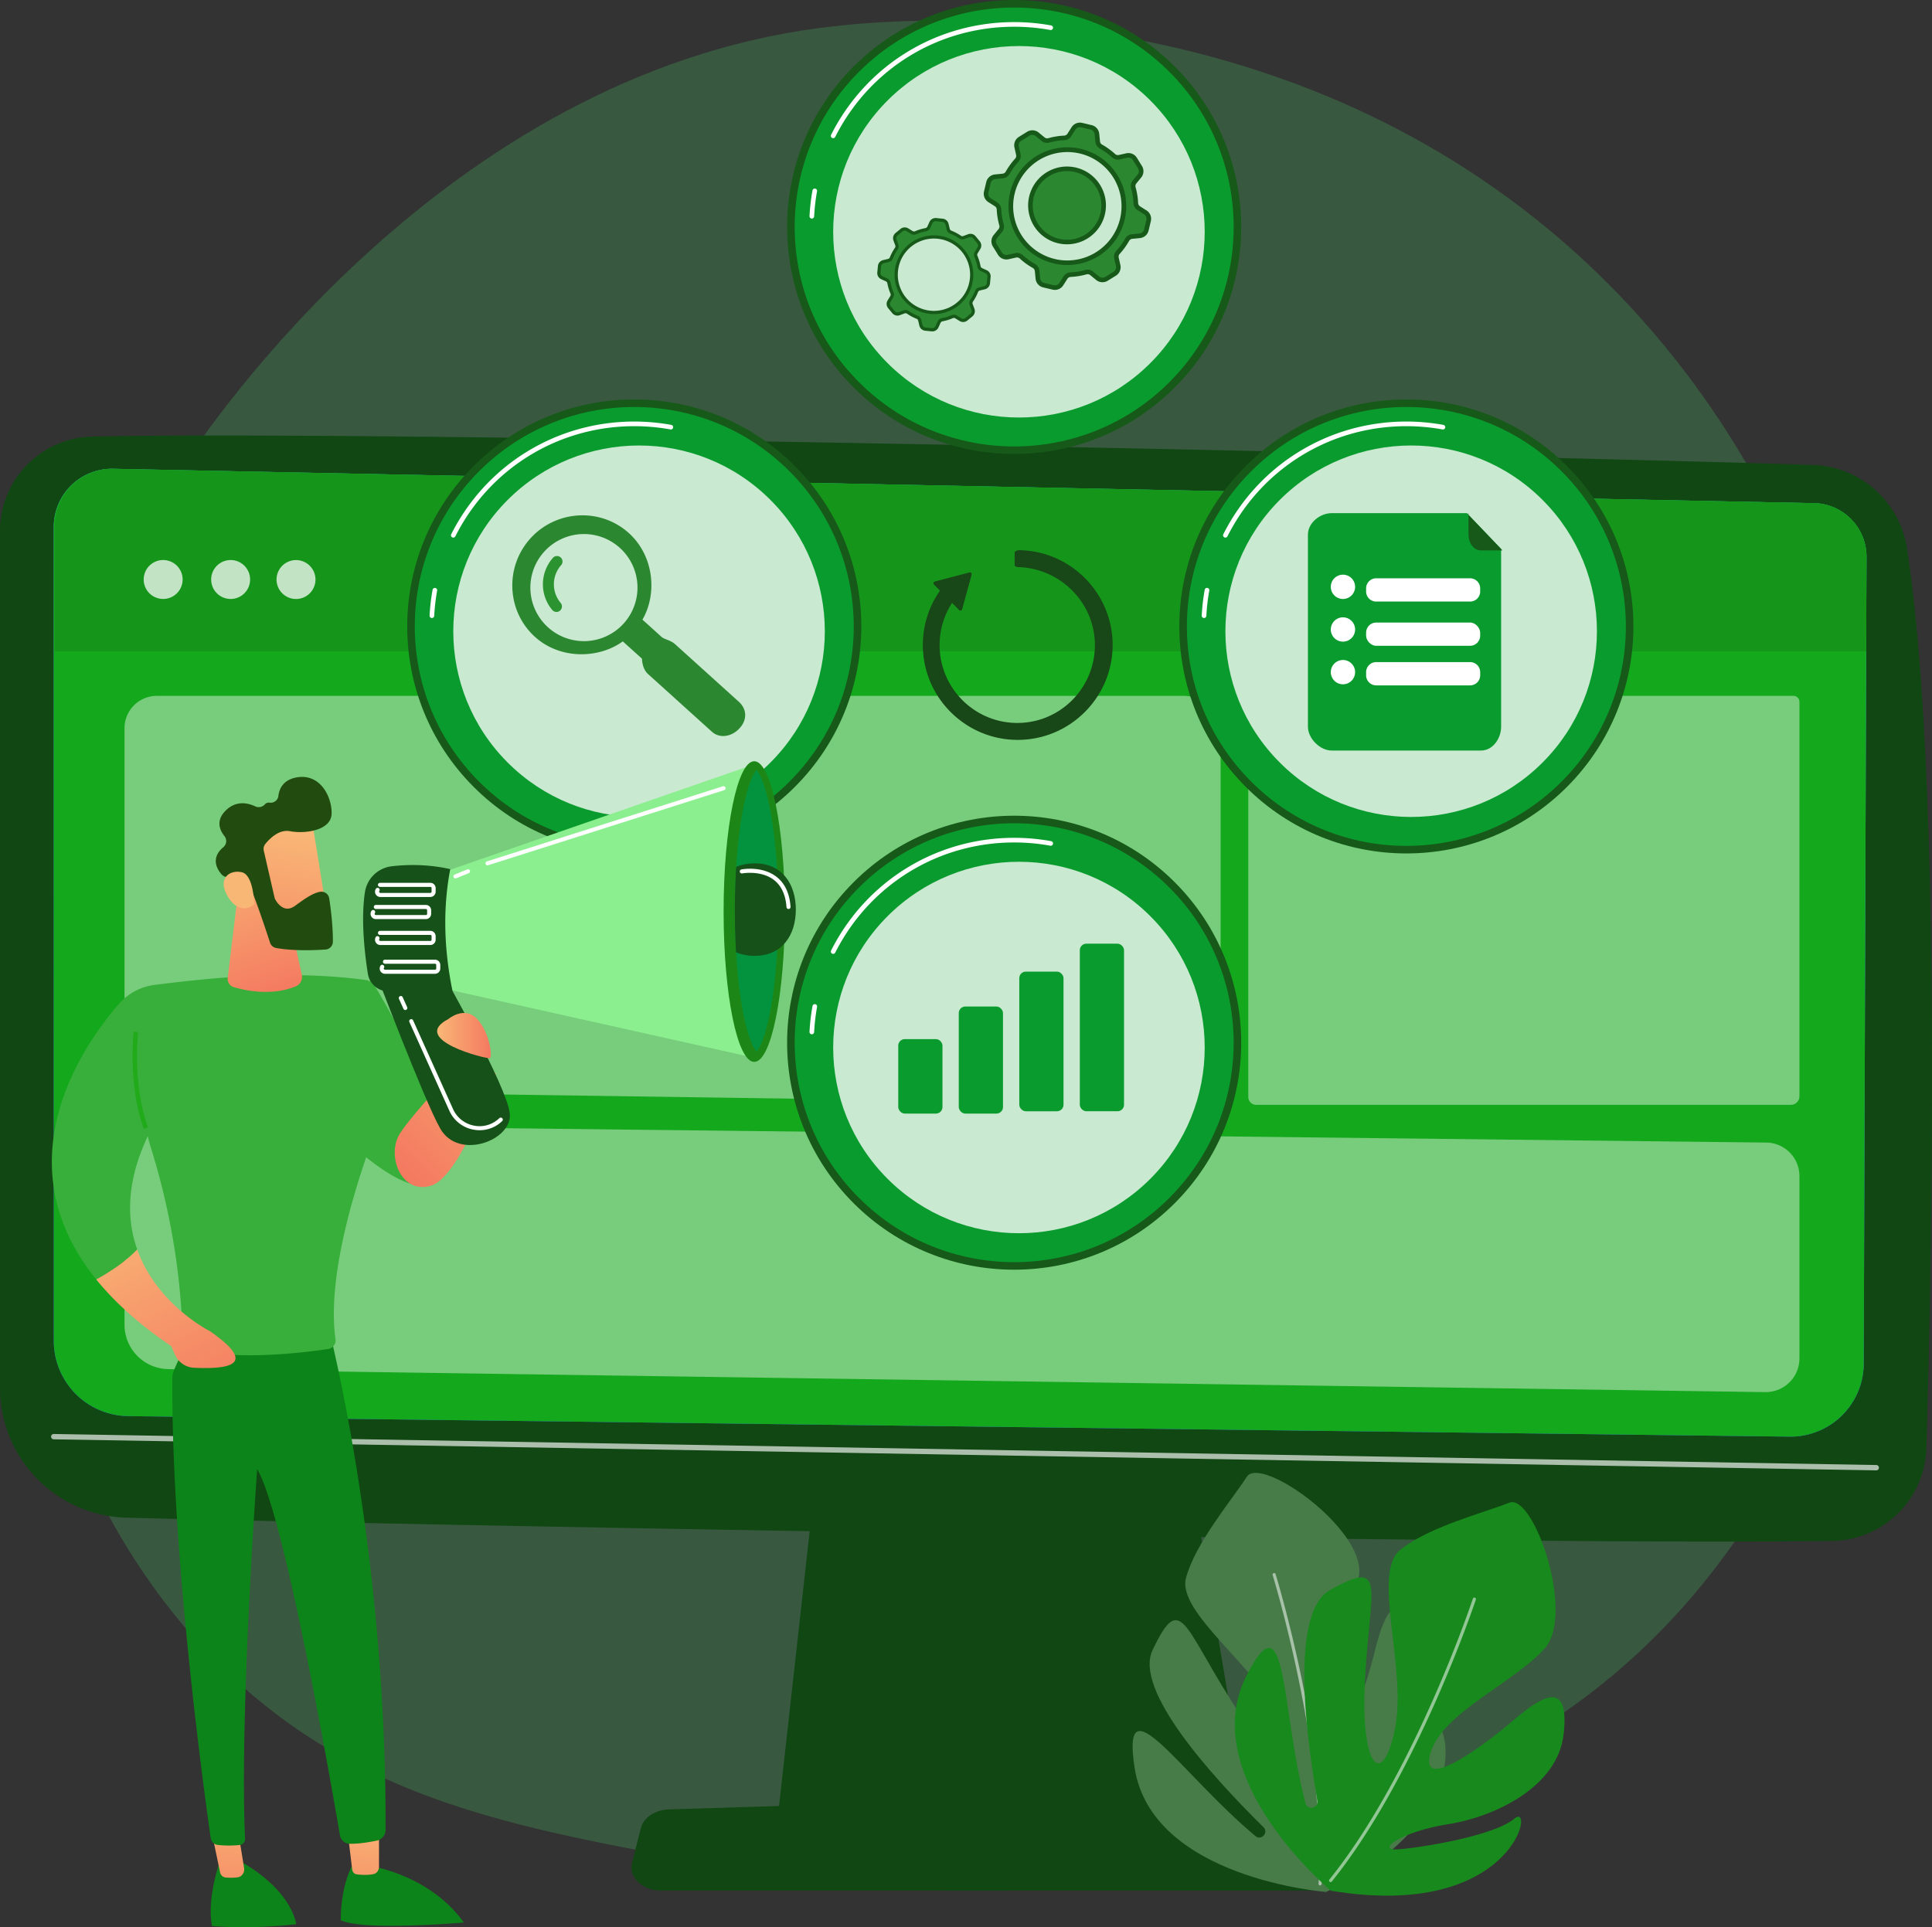 <svg id="Illustration" xmlns="http://www.w3.org/2000/svg" xmlns:xlink="http://www.w3.org/1999/xlink" viewBox="0 0 2806.45 2800"><rect x="0" y="0" width="2806.45" height="2800" fill="#333333" stroke="none"/><defs><style>.cls-1{fill:none;}.cls-2{fill:#45ad5e;opacity:0.3;}.cls-3{fill:#104712;}.cls-4{fill:url(#linear-gradient);}.cls-11,.cls-15,.cls-16,.cls-5,.cls-8,.cls-9{fill:#fff;}.cls-5{opacity:0.65;}.cls-6{fill:#14a81c;}.cls-7{fill:#15961b;}.cls-8{opacity:0.74;}.cls-9{opacity:0.42;}.cls-10{fill:#477c49;}.cls-11{opacity:0.53;}.cls-12{fill:#18891d;}.cls-13{fill:#165919;}.cls-14{fill:#0a9b2f;}.cls-16{opacity:0.78;}.cls-17{fill:#2b8730;}.cls-18{fill:#2b9330;}.cls-19{fill:#184718;}.cls-20{fill:#38af3b;}.cls-21{fill:#0d8419;}.cls-22{fill:url(#linear-gradient-2);}.cls-23{fill:url(#linear-gradient-3);}.cls-24{fill:url(#linear-gradient-4);}.cls-25{fill:url(#linear-gradient-5);}.cls-26{fill:#224c0f;}.cls-27{fill:url(#linear-gradient-6);}.cls-28{fill:#21aa1a;}.cls-29{fill:url(#linear-gradient-7);}.cls-30{fill:url(#linear-gradient-8);}.cls-31{fill:#155118;}.cls-32{fill:#8bef8f;}.cls-33{fill:#1c8716;}.cls-34{fill:#03933e;}.cls-35{clip-path:url(#clip-path);}.cls-36{fill:url(#linear-gradient-9);}</style><linearGradient id="linear-gradient" x1="1965.93" y1="261.01" x2="1751.69" y2="3025.95" gradientUnits="userSpaceOnUse"><stop offset="0" stop-color="#53d8ff"/><stop offset="1" stop-color="#3840f7"/></linearGradient><linearGradient id="linear-gradient-2" x1="2110.18" y1="3065.31" x2="2086.49" y2="3272.05" gradientTransform="translate(-1317.82)" gradientUnits="userSpaceOnUse"><stop offset="0" stop-color="#f9b776"/><stop offset="1" stop-color="#f47960"/></linearGradient><linearGradient id="linear-gradient-3" x1="2303.14" y1="3087.42" x2="2279.45" y2="3294.15" xlink:href="#linear-gradient-2"/><linearGradient id="linear-gradient-4" x1="1927.53" y1="1930" x2="2019.86" y2="2144.67" gradientTransform="translate(-962.19 -417.8) rotate(5.3)" xlink:href="#linear-gradient-2"/><linearGradient id="linear-gradient-5" x1="-629.65" y1="1095.82" x2="-790.1" y2="1308.09" gradientTransform="translate(903.14 397.85) rotate(-28.71)" xlink:href="#linear-gradient-2"/><linearGradient id="linear-gradient-6" x1="944.76" y1="5046.99" x2="1037.08" y2="5261.64" gradientTransform="translate(903.14 397.85) rotate(-28.71)" xlink:href="#linear-gradient-2"/><linearGradient id="linear-gradient-7" x1="613.92" y1="2213.99" x2="764.74" y2="2511.76" gradientTransform="matrix(1, 0, 0, 1, 0, 0)" xlink:href="#linear-gradient-2"/><linearGradient id="linear-gradient-8" x1="1262.58" y1="1926.2" x2="1033.13" y2="2158.23" gradientTransform="matrix(1, 0, 0, 1, 0, 0)" xlink:href="#linear-gradient-2"/><clipPath id="clip-path" transform="translate(-451.78 -455)"><path class="cls-1" d="M1550.77,1982.88c-4-4.09-12.79-19.87-20.3-60.68-7.26-39.43-11.26-90.59-11.26-144s4-104.6,11.26-144c7.51-40.81,16.27-56.59,20.3-60.68,4,4.09,12.78,19.87,20.29,60.68,7.26,39.43,64.55,90.59,64.55,144s-57.29,104.6-64.55,144C1563.55,1963,1554.79,1978.79,1550.77,1982.88Z"/></clipPath><linearGradient id="linear-gradient-9" x1="2404.6" y1="1959.58" x2="2482.53" y2="1959.58" xlink:href="#linear-gradient-2"/></defs><title>19197117 [Converted]</title><path class="cls-2" d="M2867.18,2821.43c-71.17,73.36-134.84,116.48-183.6,149-475.48,317.49-1019,226-1187,194.7-271.12-50.46-500-86.06-696.61-263.71C353.11,2497.78,374.84,1655.68,716.26,1134c40.48-61.85,381.38-567.17,926.08-638.37,13.33-1.74,23.27-2.74,32-3.66,84.27-8.92,606.44-56,1032.21,300.71,60.95,51.06,159,143.16,250,283.64C3289.08,1590,3290.13,2385.47,2867.18,2821.43Z" transform="translate(-451.78 -455)"/><polygon class="cls-3" points="1188.91 2110.58 1130.02 2638.75 1813.27 2638.75 1724.27 2110.58 1188.91 2110.58"/><path class="cls-3" d="M451.78,1226.54V2471.27a188.82,188.82,0,0,0,184,188.77c454.64,11.73,2044.75,40.15,2477.53,33.77a138.94,138.94,0,0,0,136.79-135c8.34-289.17,21.9-984.52-28.26-1307.35a143,143,0,0,0-136.71-121c-380.93-12.18-2066.54-50.88-2499.13-41.16A137.24,137.24,0,0,0,451.78,1226.54Z" transform="translate(-451.78 -455)"/><path class="cls-4" d="M529.88,1220.48V2403.06a109.41,109.41,0,0,0,107.77,109.4L3051,2542.27a106.47,106.47,0,0,0,108.06-106.07l4-1172a77.87,77.87,0,0,0-76-78.14L616.3,1136.13A84.38,84.38,0,0,0,529.88,1220.48Z" transform="translate(-451.78 -455)"/><path class="cls-5" d="M3177.23,2591.27h-.06l-2647.36-45.1a3.88,3.88,0,0,1,.14-7.76l2647.35,45.1a3.88,3.88,0,0,1-.07,7.76Z" transform="translate(-451.78 -455)"/><path class="cls-3" d="M2412.21,3201.81h-1000c-27.16,0-47.56-19.34-42.31-40.11l12.83-50.75c3.86-15.26,20.65-26.46,40.59-27.08l964-30.08c20.83-.65,39.28,10.4,43.81,26.26l23.14,80.83C2460.32,3181.88,2439.82,3201.81,2412.21,3201.81Z" transform="translate(-451.78 -455)"/><path class="cls-6" d="M529.88,1220.48V2403.06a109.41,109.41,0,0,0,107.77,109.4L3051,2542.27a106.47,106.47,0,0,0,108.06-106.07l4-1172a77.87,77.87,0,0,0-76-78.14L616.3,1136.13A84.38,84.38,0,0,0,529.88,1220.48Z" transform="translate(-451.78 -455)"/><path class="cls-7" d="M3162.63,1401.27l.47-137.34a77.76,77.76,0,0,0-76-78L616.94,1136.07c-47.39-1.15-85.8,37-85.8,84.41v180.79Z" transform="translate(-451.78 -455)"/><circle class="cls-8" cx="688.79" cy="1296.95" r="28.29" transform="translate(-1182.44 1218.35) rotate(-76.88)"/><circle class="cls-8" cx="786.8" cy="1296.95" r="28.29" transform="translate(-1138.41 481.22) rotate(-45)"/><circle class="cls-8" cx="881.8" cy="1296.95" r="28.29" transform="translate(-937.05 73.34) rotate(-26.44)"/><path class="cls-9" d="M3016,2477.61,696.21,2444.17a64.5,64.5,0,0,1-63.57-64.5V2147.49a58.93,58.93,0,0,1,59.6-58.93L3017.5,2115a48.75,48.75,0,0,1,48.18,48.74v264.93A49,49,0,0,1,3016,2477.61Z" transform="translate(-451.78 -455)"/><path class="cls-9" d="M2180.85,2059.54,697.93,2038.21A66.25,66.25,0,0,1,632.64,1972V1512.89A46.94,46.94,0,0,1,679.58,1466H2171a53.9,53.9,0,0,1,53.89,53.9v496.29A43.4,43.4,0,0,1,2180.85,2059.54Z" transform="translate(-451.78 -455)"/><path class="cls-9" d="M1827.63,1011h777.6a8.67,8.67,0,0,1,8.67,8.67v573.05a12.5,12.5,0,0,1-12.5,12.5H1824.8a11.53,11.53,0,0,1-11.53-11.53V1025.32A14.37,14.37,0,0,1,1827.63,1011Z"/><path class="cls-10" d="M2378.15,3203.8s-253.62-19.35-278.31-180.91c-19.84-129.84,66.94,9.11,175.63,99.71,8.52,7.12,19.59-5.08,11.68-12.87-77.68-76.61-188.18-199.74-161.24-257,40.68-86.4,44.62-36.33,115.71,75.21s112.34,111.63,75.59,31.32-156-160.81-142.67-211.53,68-115.19,88.25-147S2433.58,2675.62,2426,2742s-66.06,160.9-46.32,217.33,55.13-48.27,69.64-107.14,33.29-92.32,70.4-26.07-10.91,153.83-60.07,202-63.15,92.58-37.16,70.87,100.41-95.08,110.33-133.18S2617.8,3086.39,2378.15,3203.8Z" transform="translate(-451.78 -455)"/><path class="cls-11" d="M2368.2,3193.92a2.24,2.24,0,0,1-1.08-2.05c11.34-194.56-65.94-446-66.72-448.57a2.25,2.25,0,0,1,4.29-1.33c.78,2.52,78.31,254.78,66.92,450.17a2.26,2.26,0,0,1-2.38,2.11A2.24,2.24,0,0,1,2368.2,3193.92Z" transform="translate(-451.78 -455)"/><path class="cls-12" d="M2385,3202s-197.25-164.8-122.72-312.18c59.89-118.44,49.71,46.78,85.92,185.11,2.85,10.86,19.1,7.32,17.18-3.73-18.93-108.61-37.55-274.76,18.21-306,84.18-47.19,58-3.69,51,129.79s26.87,157.76,43.79,70.13-33.94-223.86,6.81-257.74,123.52-54.86,158.9-69.14,96.53,161.86,51.35,212-148.78,93.57-165.66,151.57,73.68-7.34,120.17-47.24,81.58-56.41,73.21,19.88-99.27,120.12-168,130.93-106.29,39.08-72.17,36.48,138.41-19.27,168.93-44.78S2651,3246.13,2385,3202Z" transform="translate(-451.78 -455)"/><path class="cls-11" d="M2382.57,3188.07a2.26,2.26,0,0,1,.32-2.32c123.53-153.38,207.59-405.61,208.42-408.14a2.27,2.27,0,1,1,4.32,1.42c-.84,2.54-85.15,255.54-209.21,409.57a2.26,2.26,0,0,1-3.19.34A2.22,2.22,0,0,1,2382.57,3188.07Z" transform="translate(-451.78 -455)"/><circle class="cls-13" cx="1373.13" cy="1365.15" r="329.8" transform="translate(-1014.91 915.79) rotate(-45)"/><circle class="cls-14" cx="1373.13" cy="1365.15" r="318.83" transform="translate(-1014.91 915.79) rotate(-45)"/><path class="cls-15" d="M1079.22,1352.9H1079a3.37,3.37,0,0,1-3.19-3.54,297.84,297.84,0,0,1,4.33-37.39,3.36,3.36,0,1,1,6.62,1.2,293.62,293.62,0,0,0-4.22,36.54A3.37,3.37,0,0,1,1079.22,1352.9Z" transform="translate(-451.78 -455)"/><path class="cls-15" d="M1110.22,1236.08a3.38,3.38,0,0,1-3-4.89c51-101,152.87-163.73,265.92-163.73a300.26,300.26,0,0,1,53.7,4.84,3.36,3.36,0,1,1-1.21,6.62,294.12,294.12,0,0,0-52.49-4.72c-110.49,0-210.08,61.32-259.9,160A3.38,3.38,0,0,1,1110.22,1236.08Z" transform="translate(-451.78 -455)"/><circle class="cls-16" cx="1380.07" cy="1372.1" r="269.85" transform="translate(-1017.78 922.74) rotate(-45)"/><path class="cls-17" d="M1365.25,1229.51c-41.34-37.35-105.61-33.58-143,7.76s-34.65,105.73,6.7,143.08c36.41,32.9,92.28,32,127.53,6.5l27.85,25.16c.33,7.46,2.44,16.54,8.78,22.27l92.81,83.84c11.74,10.6,29.42,6.83,40-4.91l.62-.68c10.6-11.74,10.34-27.24-1.4-37.84l-92.81-83.85c-6.34-5.73-15.59-6.91-19.48-10.42l-27.85-25.16C1406.88,1317.6,1401.67,1262.4,1365.25,1229.51Zm-117.39,136.94a77.8,77.8,0,1,1,109.87-5.58A77.8,77.8,0,0,1,1247.86,1366.45Z" transform="translate(-451.78 -455)"/><path class="cls-18" d="M1266,1341.46a7.9,7.9,0,0,1-.77.76,8,8,0,0,1-11.25-1,58,58,0,0,1,1.29-76.07,8,8,0,0,1,11.85,10.71,42,42,0,0,0-.95,55.06A8,8,0,0,1,1266,1341.46Z" transform="translate(-451.78 -455)"/><circle class="cls-13" cx="1924.97" cy="784.8" r="329.8" transform="translate(-442.9 1136.02) rotate(-45)"/><circle class="cls-14" cx="1924.97" cy="784.8" r="318.83" transform="translate(-442.9 1136.02) rotate(-45)"/><path class="cls-15" d="M1631.06,772.55h-.18a3.37,3.37,0,0,1-3.19-3.54,297.62,297.62,0,0,1,4.33-37.39,3.37,3.37,0,0,1,6.63,1.19,292.13,292.13,0,0,0-4.23,36.55A3.37,3.37,0,0,1,1631.06,772.55Z" transform="translate(-451.78 -455)"/><path class="cls-15" d="M1662.06,655.72a3.33,3.33,0,0,1-1.52-.36,3.36,3.36,0,0,1-1.49-4.52c51-101,152.87-163.73,265.92-163.73a300.18,300.18,0,0,1,53.7,4.84,3.36,3.36,0,1,1-1.21,6.62,294.12,294.12,0,0,0-52.49-4.72c-110.49,0-210.08,61.32-259.9,160A3.37,3.37,0,0,1,1662.06,655.72Z" transform="translate(-451.78 -455)"/><circle class="cls-16" cx="1931.91" cy="791.75" r="269.85" transform="translate(-445.78 1142.97) rotate(-45)"/><path class="cls-17" d="M2115.4,763.49l-9.46-6a9.21,9.21,0,0,1-4.26-7.42,98.93,98.93,0,0,0-3.6-22.25,9.28,9.28,0,0,1,1.71-8.4l7.1-8.67a11.07,11.07,0,0,0,.86-12.82l-7.4-12a11.08,11.08,0,0,0-11.85-5l-10.93,2.45a9.22,9.22,0,0,1-8.27-2.24,98.64,98.64,0,0,0-18.28-13.2,9.29,9.29,0,0,1-4.71-7.15l-1.11-11.14a11.07,11.07,0,0,0-8.46-9.67L2023,636.73a11.07,11.07,0,0,0-11.91,4.84l-6,9.46a9.28,9.28,0,0,1-7.42,4.26,99.11,99.11,0,0,0-22.26,3.6,9.25,9.25,0,0,1-8.39-1.71l-8.67-7.1a11.08,11.08,0,0,0-12.83-.86l-12,7.4a11.06,11.06,0,0,0-5,11.84L1931,679.4a9.28,9.28,0,0,1-2.24,8.27,99.08,99.08,0,0,0-13.21,18.27,9.26,9.26,0,0,1-7.14,4.72l-11.14,1.11a11.06,11.06,0,0,0-9.67,8.46L1884.35,734a11.06,11.06,0,0,0,4.85,11.9l9.45,6a9.25,9.25,0,0,1,4.27,7.42,98.92,98.92,0,0,0,3.59,22.25,9.24,9.24,0,0,1-1.71,8.4l-7.1,8.67a11.08,11.08,0,0,0-.85,12.83l7.4,12a11.06,11.06,0,0,0,11.84,5L1927,826a9.24,9.24,0,0,1,8.28,2.24,99.08,99.08,0,0,0,18.27,13.21,9.25,9.25,0,0,1,4.71,7.14l1.11,11.14a11.07,11.07,0,0,0,8.47,9.67l13.72,3.25a11.06,11.06,0,0,0,11.9-4.84l6-9.46a9.28,9.28,0,0,1,7.42-4.26,98.55,98.55,0,0,0,22.26-3.6,9.25,9.25,0,0,1,8.4,1.72l8.67,7.1a11.06,11.06,0,0,0,12.82.85l12-7.4a11.07,11.07,0,0,0,5-11.84l-2.46-10.94a9.28,9.28,0,0,1,2.24-8.27A98.62,98.62,0,0,0,2089,803.4a9.26,9.26,0,0,1,7.14-4.72l11.14-1.11a11.06,11.06,0,0,0,9.68-8.46l3.25-13.72A11.08,11.08,0,0,0,2115.4,763.49ZM1991.51,836a82.05,82.05,0,1,1,92.13-70.55A82.06,82.06,0,0,1,1991.51,836ZM2052,771.24a53.19,53.19,0,1,1-32.35-67.91A53.19,53.19,0,0,1,2052,771.24Z" transform="translate(-451.78 -455)"/><path class="cls-13" d="M1965.6,872.14a14.38,14.38,0,0,1-9.5-12.13L1955,848.88a6,6,0,0,0-3-4.59,102.19,102.19,0,0,1-18.88-13.65,6,6,0,0,0-5.32-1.45l-10.94,2.45a14.39,14.39,0,0,1-15.38-6.49l-7.4-12a14.39,14.39,0,0,1,1.11-16.66l7.1-8.67a6,6,0,0,0,1.09-5.4,102.62,102.62,0,0,1-3.72-23,6,6,0,0,0-2.73-4.78l-9.45-6a14.39,14.39,0,0,1-6.3-15.46l3.26-13.72a14.38,14.38,0,0,1,12.56-11l11.14-1.1a6,6,0,0,0,4.59-3,102.68,102.68,0,0,1,13.64-18.88,6,6,0,0,0,1.46-5.32l-2.45-10.93a14.39,14.39,0,0,1,6.48-15.39l12-7.4a14.39,14.39,0,0,1,16.66,1.12l8.67,7.1a6,6,0,0,0,5.41,1.08,102,102,0,0,1,23-3.71,6,6,0,0,0,4.77-2.73l6-9.46a14.37,14.37,0,0,1,15.46-6.29l13.72,3.25a14.4,14.4,0,0,1,11,12.57l1.11,11.14a6,6,0,0,0,3.05,4.58,102.86,102.86,0,0,1,18.88,13.65,6,6,0,0,0,5.32,1.45l10.93-2.45a14.39,14.39,0,0,1,15.38,6.49l7.4,12a14.38,14.38,0,0,1-1.11,16.66l-7.1,8.67a6,6,0,0,0-1.09,5.4,102,102,0,0,1,3.72,23,6,6,0,0,0,2.73,4.78l9.46,6a14.37,14.37,0,0,1,6.29,15.46l-3.25,13.72a14.4,14.4,0,0,1-12.57,11L2096.5,802a5.93,5.93,0,0,0-4.58,3,102.73,102.73,0,0,1-13.65,18.88,6,6,0,0,0-1.46,5.32l2.46,10.93a14.39,14.39,0,0,1-6.49,15.39l-12,7.4a14.39,14.39,0,0,1-16.66-1.12l-8.67-7.09a5.93,5.93,0,0,0-5.4-1.09,102.61,102.61,0,0,1-23,3.72,6,6,0,0,0-4.77,2.73l-6,9.45a14.39,14.39,0,0,1-15.47,6.29l-13.72-3.25A15,15,0,0,1,1965.6,872.14Zm-32.4-49a12.84,12.84,0,0,1,4.33,2.6,95.55,95.55,0,0,0,17.66,12.77,12.61,12.61,0,0,1,6.39,9.7l1.11,11.14a7.74,7.74,0,0,0,5.93,6.78l13.72,3.25a7.75,7.75,0,0,0,8.34-3.39l6-9.46a12.59,12.59,0,0,1,10.06-5.8,95.7,95.7,0,0,0,21.51-3.47,12.57,12.57,0,0,1,11.39,2.34l8.67,7.09a7.77,7.77,0,0,0,9,.61l12-7.41a7.77,7.77,0,0,0,3.5-8.3l-2.46-10.93a12.59,12.59,0,0,1,3-11.23,96.09,96.09,0,0,0,12.77-17.66,12.55,12.55,0,0,1,9.7-6.39l11.13-1.11a7.77,7.77,0,0,0,6.79-5.93l3.25-13.72a7.77,7.77,0,0,0-3.4-8.35l-9.45-6a12.56,12.56,0,0,1-5.8-10.07,95.24,95.24,0,0,0-3.48-21.51,12.61,12.61,0,0,1,2.34-11.39l7.1-8.67a7.75,7.75,0,0,0,.6-9l-7.4-12a7.76,7.76,0,0,0-8.3-3.5l-10.94,2.45a12.53,12.53,0,0,1-11.22-3,96.09,96.09,0,0,0-17.66-12.77,12.6,12.6,0,0,1-6.4-9.7l-1.1-11.14a7.79,7.79,0,0,0-5.94-6.78L2022.25,640a7.75,7.75,0,0,0-8.34,3.39l-6,9.46a12.62,12.62,0,0,1-10.07,5.8,95.88,95.88,0,0,0-21.51,3.47,12.54,12.54,0,0,1-11.39-2.33l-8.67-7.1a7.75,7.75,0,0,0-9-.6l-12,7.4a7.74,7.74,0,0,0-3.5,8.3l2.45,10.93a12.59,12.59,0,0,1-3,11.23,96,96,0,0,0-12.76,17.66,12.58,12.58,0,0,1-9.7,6.39l-11.14,1.11a7.76,7.76,0,0,0-6.78,5.93l-3.26,13.72a7.78,7.78,0,0,0,3.4,8.35l9.46,6a12.59,12.59,0,0,1,5.79,10.07,96.38,96.38,0,0,0,3.48,21.51,12.58,12.58,0,0,1-2.34,11.39l-7.1,8.67a7.77,7.77,0,0,0-.6,9l7.4,12a7.79,7.79,0,0,0,8.31,3.5l10.93-2.45A12.55,12.55,0,0,1,1933.2,823.15Zm40.54,12a85.51,85.51,0,1,1,17.33,4.16A85.53,85.53,0,0,1,1973.74,835.13Zm55-154.65a79.91,79.91,0,0,0-16.13-3.87,78.74,78.74,0,0,0-20.71,156.12h0a78.77,78.77,0,0,0,36.84-152.25Zm-45.85,126.24a56.51,56.51,0,1,1,72.14-34.37A56.57,56.57,0,0,1,1982.93,806.72Zm35.57-100.27a49.88,49.88,0,1,0,30.34,63.69A49.93,49.93,0,0,0,2018.5,706.45Z" transform="translate(-451.78 -455)"/><path class="cls-17" d="M1865.07,904.56l-2.61-7a6.22,6.22,0,0,1,.74-5.68,65.91,65.91,0,0,0,7.08-13.3,6.21,6.21,0,0,1,4.31-3.77l7.29-1.75a7.39,7.39,0,0,0,5.64-6.48l.91-9.38a7.38,7.38,0,0,0-4.28-7.44l-6.81-3.12a6.24,6.24,0,0,1-3.5-4.54,66.54,66.54,0,0,0-4.38-14.42,6.17,6.17,0,0,1,.38-5.71l3.91-6.37a7.41,7.41,0,0,0-.59-8.58l-6-7.28a7.39,7.39,0,0,0-8.29-2.23l-7,2.61a6.2,6.2,0,0,1-5.67-.74,66.18,66.18,0,0,0-13.3-7.08,6.23,6.23,0,0,1-3.78-4.31l-1.74-7.28a7.4,7.4,0,0,0-6.48-5.65l-9.38-.91a7.4,7.4,0,0,0-7.45,4.28l-3.11,6.81a6.24,6.24,0,0,1-4.54,3.5,66,66,0,0,0-14.42,4.38,6.17,6.17,0,0,1-5.71-.38l-6.38-3.91a7.39,7.39,0,0,0-8.57.59l-7.28,6a7.37,7.37,0,0,0-2.23,8.29l2.6,7a6.17,6.17,0,0,1-.73,5.67,66.18,66.18,0,0,0-7.08,13.3,6.23,6.23,0,0,1-4.31,3.78L1735,835.2a7.4,7.4,0,0,0-5.64,6.48l-.92,9.38a7.43,7.43,0,0,0,4.29,7.45l6.81,3.11a6.24,6.24,0,0,1,3.5,4.54,66,66,0,0,0,4.38,14.42,6.17,6.17,0,0,1-.38,5.71l-3.91,6.38a7.39,7.39,0,0,0,.59,8.57l6,7.28a7.39,7.39,0,0,0,8.3,2.23l7-2.6a6.18,6.18,0,0,1,5.68.73A65.91,65.91,0,0,0,1784,916a6.21,6.21,0,0,1,3.77,4.31l1.75,7.29a7.39,7.39,0,0,0,6.48,5.64l9.38.92a7.4,7.4,0,0,0,7.44-4.29l3.12-6.81a6.22,6.22,0,0,1,4.54-3.5,66,66,0,0,0,14.42-4.38,6.17,6.17,0,0,1,5.71.38l6.37,3.91a7.39,7.39,0,0,0,8.58-.59l7.28-6A7.42,7.42,0,0,0,1865.07,904.56Zm-95.27-11.5a54.85,54.85,0,1,1,77.57-.29A54.85,54.85,0,0,1,1769.8,893.06Z" transform="translate(-451.78 -455)"/><path class="cls-13" d="M1793.46,935a9.71,9.71,0,0,1-6.21-6.91l-1.75-7.28a3.83,3.83,0,0,0-2.36-2.68,68.9,68.9,0,0,1-13.77-7.34,3.88,3.88,0,0,0-3.53-.47l-7,2.61a9.73,9.73,0,0,1-10.91-2.94l-6-7.28a9.74,9.74,0,0,1-.77-11.27l3.91-6.38a3.86,3.86,0,0,0,.23-3.56,68.51,68.51,0,0,1-4.54-14.93,3.84,3.84,0,0,0-2.17-2.83l-6.81-3.12a9.75,9.75,0,0,1-5.64-9.8l.92-9.38a9.73,9.73,0,0,1,7.42-8.52l7.28-1.74a3.86,3.86,0,0,0,2.68-2.37,69.1,69.1,0,0,1,7.34-13.76,3.87,3.87,0,0,0,.47-3.54l-2.61-7a9.73,9.73,0,0,1,2.94-10.91l7.28-6a9.73,9.73,0,0,1,11.27-.78l6.38,3.92a3.86,3.86,0,0,0,3.56.22,68.67,68.67,0,0,1,14.93-4.54,3.84,3.84,0,0,0,2.83-2.17l3.12-6.81a9.76,9.76,0,0,1,9.8-5.64l9.38.92a9.74,9.74,0,0,1,8.52,7.42l1.74,7.29a3.88,3.88,0,0,0,2.37,2.68,69.17,69.17,0,0,1,13.77,7.33,3.85,3.85,0,0,0,3.53.47l7-2.61a9.74,9.74,0,0,1,10.91,2.94l6,7.28a9.74,9.74,0,0,1,.78,11.28l-3.92,6.37a3.89,3.89,0,0,0-.22,3.56,68.84,68.84,0,0,1,4.54,14.93,3.87,3.87,0,0,0,2.17,2.84l6.81,3.11a9.76,9.76,0,0,1,5.64,9.8l-.92,9.38a9.73,9.73,0,0,1-7.42,8.52l-7.29,1.74a3.9,3.9,0,0,0-2.68,2.37,68.89,68.89,0,0,1-7.33,13.77,3.85,3.85,0,0,0-.47,3.53l2.61,7a9.73,9.73,0,0,1-2.94,10.91l-7.28,6a9.73,9.73,0,0,1-11.28.78l-6.37-3.91a3.86,3.86,0,0,0-3.56-.23,68.51,68.51,0,0,1-14.93,4.54,3.87,3.87,0,0,0-2.84,2.17l-3.12,6.81a9.72,9.72,0,0,1-9.79,5.64l-9.38-.92A9.44,9.44,0,0,1,1793.46,935ZM1770,905.93a8.5,8.5,0,0,1,2,1,63.92,63.92,0,0,0,12.83,6.83,8.53,8.53,0,0,1,5.19,5.94l1.75,7.28a5,5,0,0,0,4.43,3.87l9.38.91a5.07,5.07,0,0,0,5.1-2.93l3.12-6.81a8.51,8.51,0,0,1,6.24-4.82A63.89,63.89,0,0,0,1834,913a8.54,8.54,0,0,1,7.86.53l6.37,3.92a5.09,5.09,0,0,0,5.87-.41l7.28-6a5.05,5.05,0,0,0,1.53-5.68l-2.6-7a8.5,8.5,0,0,1,1-7.81,63.92,63.92,0,0,0,6.83-12.83,8.53,8.53,0,0,1,5.94-5.19l7.28-1.75a5.07,5.07,0,0,0,3.87-4.43l.91-9.38a5.07,5.07,0,0,0-2.93-5.1l-6.81-3.12a8.51,8.51,0,0,1-4.82-6.24,64.23,64.23,0,0,0-4.23-13.91,8.51,8.51,0,0,1,.53-7.86l3.91-6.38a5.08,5.08,0,0,0-.4-5.87l-6-7.28a5.07,5.07,0,0,0-5.68-1.53l-7,2.61a8.53,8.53,0,0,1-7.82-1,63.92,63.92,0,0,0-12.83-6.83,8.58,8.58,0,0,1-5.19-5.94l-1.74-7.28a5.08,5.08,0,0,0-4.44-3.87l-9.38-.91a5.06,5.06,0,0,0-5.09,2.93l-3.12,6.81a8.56,8.56,0,0,1-6.24,4.83,63.65,63.65,0,0,0-13.91,4.22,8.51,8.51,0,0,1-7.86-.53l-6.38-3.91a5.07,5.07,0,0,0-5.87.4l-7.28,6a5.07,5.07,0,0,0-1.53,5.68l2.61,7a8.53,8.53,0,0,1-1,7.82,63.84,63.84,0,0,0-6.83,12.82,8.57,8.57,0,0,1-5.94,5.2l-7.29,1.74a5.06,5.06,0,0,0-3.86,4.44l-.91,9.38a5.07,5.07,0,0,0,2.93,5.1l6.81,3.11a8.53,8.53,0,0,1,4.82,6.24,63.89,63.89,0,0,0,4.23,13.91,8.54,8.54,0,0,1-.53,7.86l-3.91,6.38a5.07,5.07,0,0,0,.4,5.87l6,7.28a5.07,5.07,0,0,0,5.68,1.53l7-2.61A8.44,8.44,0,0,1,1770,905.93Zm19.23,2.06a56.92,56.92,0,0,1-21.08-13.28h0A57.18,57.18,0,1,1,1789.24,908Zm-17.79-16.59a52.52,52.52,0,1,0-.28-74.27,52.58,52.58,0,0,0,.28,74.27Z" transform="translate(-451.78 -455)"/><circle class="cls-13" cx="1924.97" cy="1969.94" r="329.8" transform="translate(-1280.93 1483.14) rotate(-45)"/><circle class="cls-14" cx="1924.97" cy="1969.94" r="318.83" transform="translate(-1280.93 1483.14) rotate(-45)"/><path class="cls-15" d="M1631.06,1957.69h-.18a3.37,3.37,0,0,1-3.19-3.54,297.84,297.84,0,0,1,4.33-37.39,3.37,3.37,0,1,1,6.63,1.2,291.75,291.75,0,0,0-4.23,36.54A3.37,3.37,0,0,1,1631.06,1957.69Z" transform="translate(-451.78 -455)"/><path class="cls-15" d="M1662.06,1840.87a3.38,3.38,0,0,1-3-4.89c51-101,152.87-163.73,265.92-163.73a300.18,300.18,0,0,1,53.7,4.84,3.36,3.36,0,1,1-1.21,6.62A294.12,294.12,0,0,0,1925,1679c-110.49,0-210.08,61.32-259.9,160A3.38,3.38,0,0,1,1662.06,1840.87Z" transform="translate(-451.78 -455)"/><circle class="cls-16" cx="1931.91" cy="1976.89" r="269.85" transform="translate(-1283.8 1490.09) rotate(-45)"/><rect class="cls-14" x="1304.81" y="1509.71" width="64.24" height="108.2" rx="9.46"/><rect class="cls-14" x="1392.72" y="1462.37" width="64.24" height="155.54" rx="9.46"/><rect class="cls-14" x="1480.63" y="1411.66" width="64.24" height="202.88" rx="9.46"/><rect class="cls-14" x="1568.55" y="1371.08" width="64.24" height="243.45" rx="9.46"/><circle class="cls-13" cx="2494.7" cy="1365.15" r="329.8" transform="translate(-686.41 1708.86) rotate(-45)"/><circle class="cls-14" cx="2494.7" cy="1365.15" r="318.83" transform="translate(-686.41 1708.86) rotate(-45)"/><path class="cls-15" d="M2200.79,1352.9h-.18a3.37,3.37,0,0,1-3.19-3.54,299.71,299.71,0,0,1,4.33-37.39,3.37,3.37,0,1,1,6.63,1.2,291.75,291.75,0,0,0-4.23,36.54A3.36,3.36,0,0,1,2200.79,1352.9Z" transform="translate(-451.78 -455)"/><path class="cls-15" d="M2231.79,1236.08a3.27,3.27,0,0,1-1.51-.37,3.35,3.35,0,0,1-1.49-4.52c51-101,152.86-163.73,265.91-163.73a300.09,300.09,0,0,1,53.7,4.84,3.36,3.36,0,1,1-1.21,6.62,294,294,0,0,0-52.49-4.72c-110.49,0-210.08,61.32-259.9,160A3.36,3.36,0,0,1,2231.79,1236.08Z" transform="translate(-451.78 -455)"/><circle class="cls-16" cx="2501.65" cy="1372.1" r="269.85" transform="translate(-689.28 1715.81) rotate(-45)"/><path class="cls-14" d="M2632.33,1252.49v258.26c0,17.12-12,34.69-29.16,34.69H2386.23c-17.11,0-34.55-17.57-34.55-34.69V1231.83c0-17.11,17.44-31.28,34.55-31.28h196.38Z" transform="translate(-451.78 -455)"/><path class="cls-15" d="M2420.23,1307.59a17.65,17.65,0,1,1-17.64-17.65A17.64,17.64,0,0,1,2420.23,1307.59Z" transform="translate(-451.78 -455)"/><path class="cls-15" d="M1999.08,840.22h136.41a14.63,14.63,0,0,1,14.63,14.63v4.54A14.63,14.63,0,0,1,2135.49,874H1999.08a14.64,14.64,0,0,1-14.64-14.64v-4.54a14.63,14.63,0,0,1,14.63-14.63Z"/><path class="cls-15" d="M2420.23,1369.57a17.65,17.65,0,1,1-17.64-17.65A17.65,17.65,0,0,1,2420.23,1369.57Z" transform="translate(-451.78 -455)"/><rect class="cls-15" x="1984.44" y="904.47" width="165.68" height="33.81" rx="14.64"/><path class="cls-15" d="M2420.23,1431.55a17.65,17.65,0,1,1-17.64-17.65A17.65,17.65,0,0,1,2420.23,1431.55Z" transform="translate(-451.78 -455)"/><path class="cls-15" d="M1999.08,961.95h136.41a14.64,14.64,0,0,1,14.64,14.64v4.54a14.64,14.64,0,0,1-14.64,14.64H1999.08a14.63,14.63,0,0,1-14.63-14.63v-4.54a14.64,14.64,0,0,1,14.64-14.64Z"/><path class="cls-13" d="M2634.16,1254.65h-31c-11.4,0-18.18-11.42-18.18-22.82v-31.1l-1.14,1.19Z" transform="translate(-451.78 -455)"/><path class="cls-19" d="M1932.75,1254.34c-.69,0-3.6.25-4.09.74s-3,1.14-3,1.83v19.47c0,1.4,3.36,2.54,4.75,2.57,61.27,1.34,111.83,51.6,111.83,113.19,0,62.43-50.23,113.22-112.66,113.22s-112.93-50.79-112.93-113.22a112.52,112.52,0,0,1,18.08-61.17l10.34,10.37a2.65,2.65,0,0,0,2.51.68,2.6,2.6,0,0,0,1.85-1.81l13.77-50.38a2.57,2.57,0,0,0-3.13-3.16l-50.51,13.27a2.57,2.57,0,0,0-1.17,4.29l8.82,8.91a136.9,136.9,0,0,0-24.89,79c0,76,61.83,137.82,137.82,137.82S2068,1468.13,2068,1392.14C2068,1317,2007.54,1255.74,1932.75,1254.34Z" transform="translate(-451.78 -455)"/><path class="cls-20" d="M875.56,2027.64s154.65,188.35,211.55,143-96.71-292.8-96.71-292.8Z" transform="translate(-451.78 -455)"/><path class="cls-21" d="M881.89,3250.65a10.83,10.83,0,0,0-.29-2.81c-14-55.37-83.29-89.86-83.29-89.86l-27.47,2.15c-15.79,48.81-13.76,78.74-11.23,92.08.07.37.19.72.28,1.09C782.56,3255.32,829.2,3256.64,881.89,3250.65Z" transform="translate(-451.78 -455)"/><path class="cls-22" d="M759.79,3119.22l11.64,56a9.16,9.16,0,0,0,7.82,7.53,77.27,77.27,0,0,0,18-.29c6-.88,10.18-7,9.12-13.52l-8.09-49.73Z" transform="translate(-451.78 -455)"/><path class="cls-21" d="M1125.23,3248.2a8.33,8.33,0,0,0-.66-1.25c-14.71-20.56-52.18-61.49-126.22-79.24l-35.52-1.12S947,3194.07,946.71,3245c8.12,3.31,23.81,6.88,54.15,7.73C1047.76,3254.05,1103.39,3250,1125.23,3248.2Z" transform="translate(-451.78 -455)"/><path class="cls-23" d="M956.24,3112.76c.4,2.64,5.26,42.88,7.15,58.48a7.74,7.74,0,0,0,6.52,7c6.05.72,15.83,1.38,24.4-.38,4.61-.95,8-5.38,8-10.54v-63.17Z" transform="translate(-451.78 -455)"/><path class="cls-21" d="M927.75,2378.41s85.66,325.58,84.12,735.28a15.86,15.86,0,0,1-12.59,15.45c-10.77,2.27-26.6,5-39.71,4.6a14.71,14.71,0,0,1-14-12.29c-12-70.44-80.95-467.28-120.23-531.71,0,0-25.84,353.44-17.58,536.82a8.68,8.68,0,0,1-7.66,9,146.09,146.09,0,0,1-31.89-.08,11.65,11.65,0,0,1-10.36-9.88c-8.56-59.62-57.8-414.49-55.71-670.12.12-14.42,38.12-77.1,38.12-77.1Z" transform="translate(-451.78 -455)"/><path class="cls-20" d="M986.75,1879.41c-117.9-17.06-247.41-1.41-310.26,6.51A82.9,82.9,0,0,0,624.11,1914c-53.19,61.55-169.9,230.06-32.52,399.87,17.57-9.76,42.56-25.41,59.52-43.52-15.2-42.84-16.44-97.59,15.41-164.73a156.78,156.78,0,0,0,4.07,15.78c43.9,139.08,46.24,254.81,46.14,281.48a8.81,8.81,0,0,0,5.53,8.23c57.78,23.16,169,9.38,206.33,3.81a12.55,12.55,0,0,0,10.5-14.25C926,2305.57,970.55,2166.43,1006,2075.1,1020,2039,994.09,1889.52,986.75,1879.41Z" transform="translate(-451.78 -455)"/><path class="cls-24" d="M798.84,1741.11l-16.28,134.55a12.57,12.57,0,0,0,8.92,13.6c17.67,5.17,55.49,13,90-1.23a14.72,14.72,0,0,0,8.68-16.73l-20.58-94.7Z" transform="translate(-451.78 -455)"/><path class="cls-25" d="M904.37,1645.47c1,1.86,22.8,140,22.8,140L848,1796.25l-40.1-127.88S887.36,1614.41,904.37,1645.47Z" transform="translate(-451.78 -455)"/><path class="cls-26" d="M837.25,1681.09a11.48,11.48,0,0,0-2.3,9.85l15.61,68a11.28,11.28,0,0,0,1.11,2.93c2.83,5.11,13.15,20.62,28.77,9.15,13.3-9.78,25.67-18.58,36.43-20.37a11.46,11.46,0,0,1,13.14,9.63c2,13,5.5,39.23,5.33,63a11.43,11.43,0,0,1-10.66,11.26c-15.67,1.1-46.35,2.34-71.74-2.21a11.47,11.47,0,0,1-8.89-7.74c-5.79-17.72-22.22-67.32-29-80.61-6.31-12.34-24.69-14.44-33.18-14.74a11.52,11.52,0,0,1-8.35-4c-6.34-7.31-16.24-23.61,2.85-39.53a11.48,11.48,0,0,0,1.45-15.93c-6.91-8.65-12.93-22.62,1.9-37.26,15-14.81,32-11.06,42.72-6a11.93,11.93,0,0,0,14-2.75,7.61,7.61,0,0,1,7.07-2.6,11.13,11.13,0,0,0,12.62-9.65c1.31-10.72,7.06-23.33,26-26.94,34.79-6.62,52,28.23,51.35,52.69s-38.82,29.5-60.43,25.38C857.22,1659.57,843.44,1673.49,837.25,1681.09Z" transform="translate(-451.78 -455)"/><path class="cls-27" d="M821.05,1769s-.63-42.67-17.89-46.73-35.92,8.38-21.23,34C800.22,1788.07,821.05,1769,821.05,1769Z" transform="translate(-451.78 -455)"/><path class="cls-28" d="M660.69,2095.26c-23.28-63.73-14.84-140.68-14.75-141.45l6.42.73c-.09.75-8.35,76.23,14.4,138.5Z" transform="translate(-451.78 -455)"/><path class="cls-21" d="M822.18,2581.44a3.23,3.23,0,0,1-3.13-2.42c-7.1-27.4-60.3-57.51-60.84-57.81a3.23,3.23,0,0,1,3.16-5.64c2.29,1.28,56.14,31.77,63.93,61.83a3.23,3.23,0,0,1-2.31,3.94A3.27,3.27,0,0,1,822.18,2581.44Z" transform="translate(-451.78 -455)"/><path class="cls-29" d="M651.11,2270.39c-17,18.11-42,33.76-59.52,43.52,26.25,32.45,61.77,64.94,108.8,96.75l5.69,12.76a31.74,31.74,0,0,0,27.48,18.77c65.73,3.13,83.91-10.81,23.41-53C757,2389.18,679.59,2350.67,651.11,2270.39Z" transform="translate(-451.78 -455)"/><path class="cls-30" d="M1134.33,1985.18s-82.93,86.21-102.09,117.48,2.16,88.24,45.69,75,94.2-162.82,94.2-162.82Z" transform="translate(-451.78 -455)"/><path class="cls-31" d="M995.51,1862.73s72.88,192.21,95.91,232.19c26.73,46.42,104.78,16.84,100.9-22s-95.08-199.4-95.08-199.4Z" transform="translate(-451.78 -455)"/><polygon class="cls-32" points="642.21 1267.72 1095.18 1110.66 1090.43 1535.67 629.83 1432.9 642.21 1267.72"/><ellipse class="cls-33" cx="1095.61" cy="1324.4" rx="44.5" ry="218.42"/><path class="cls-34" d="M1550.77,1982.88c-4-4.09-12.79-19.87-20.3-60.68-7.26-39.43-11.26-90.59-11.26-144s4-104.6,11.26-144c7.51-40.81,16.27-56.59,20.3-60.68,4,4.09,12.78,19.87,20.29,60.68,7.26,39.43,11.26,90.59,11.26,144s-4,104.6-11.26,144C1563.55,1963,1554.79,1978.79,1550.77,1982.88Z" transform="translate(-451.78 -455)"/><g class="cls-35"><path class="cls-31" d="M1607.81,1776.54c0,37.11-20,67.2-59.56,67.2s-71.65-30.09-71.65-67.2,32.08-67.19,71.65-67.19S1607.81,1739.43,1607.81,1776.54Z" transform="translate(-451.78 -455)"/></g><path class="cls-31" d="M1020.93,1713.58c21.31-2.47,51.86-3.36,84.9,4.2-10.88,56.86-9.24,116.13,3.35,177.49H1016a30.2,30.2,0,0,1-29.84-25.46c-4.64-29.42-10.32-78.86-4.27-118.57A44.7,44.7,0,0,1,1020.93,1713.58Z" transform="translate(-451.78 -455)"/><path class="cls-15" d="M1076.85,1758.21h-72.6a7.69,7.69,0,0,1-6.46-11.89,2.95,2.95,0,0,1,5,3.21,1.8,1.8,0,0,0,1.51,2.78h72.6a1.81,1.81,0,0,0,1.81-1.8v-5.17a1.81,1.81,0,0,0-1.81-1.8h-73.14a2.95,2.95,0,1,1,0-5.9h73.14a7.71,7.71,0,0,1,7.71,7.7v5.17A7.72,7.72,0,0,1,1076.85,1758.21Z" transform="translate(-451.78 -455)"/><path class="cls-15" d="M1070.38,1790.36h-72.6a7.7,7.7,0,0,1-6.47-11.88,2.95,2.95,0,1,1,5,3.2,1.81,1.81,0,0,0-.07,1.85,1.79,1.79,0,0,0,1.59.94h72.6a1.81,1.81,0,0,0,1.8-1.81v-5.16a1.81,1.81,0,0,0-1.8-1.81H997.24a3,3,0,0,1,0-5.9h73.14a7.71,7.71,0,0,1,7.7,7.71v5.16A7.7,7.7,0,0,1,1070.38,1790.36Z" transform="translate(-451.78 -455)"/><path class="cls-15" d="M1159.81,1712.3a3,3,0,0,1-.9-5.76L1502,1597.36a2.95,2.95,0,0,1,1.79,5.62L1160.7,1712.16A3.11,3.11,0,0,1,1159.81,1712.3Z" transform="translate(-451.78 -455)"/><path class="cls-15" d="M1113.41,1731.26a2.95,2.95,0,0,1-1.11-5.68l17.65-7.22a3,3,0,1,1,2.23,5.47l-17.65,7.21A3,3,0,0,1,1113.41,1731.26Z" transform="translate(-451.78 -455)"/><path class="cls-15" d="M1076.85,1828h-72.6a7.71,7.71,0,0,1-6.47-11.89,3,3,0,0,1,5,3.21,1.8,1.8,0,0,0,1.51,2.78h72.6a1.81,1.81,0,0,0,1.81-1.8v-5.17a1.81,1.81,0,0,0-1.81-1.8h-73.14a2.95,2.95,0,0,1,0-5.9h73.14a7.72,7.72,0,0,1,7.71,7.7v5.17A7.71,7.71,0,0,1,1076.85,1828Z" transform="translate(-451.78 -455)"/><path class="cls-15" d="M1083.65,1869.82h-72.6a7.7,7.7,0,0,1-6.47-11.89,2.95,2.95,0,0,1,4.95,3.2,1.81,1.81,0,0,0,1.52,2.79h72.6a1.81,1.81,0,0,0,1.81-1.8V1857a1.81,1.81,0,0,0-1.81-1.8h-73.14a3,3,0,0,1,0-5.9h73.14a7.7,7.7,0,0,1,7.7,7.7v5.17A7.71,7.71,0,0,1,1083.65,1869.82Z" transform="translate(-451.78 -455)"/><path class="cls-15" d="M1148.5,2097.08a48.63,48.63,0,0,1-10.34-1.12,47.78,47.78,0,0,1-33.72-27.32l-58-128.87a2.95,2.95,0,0,1,5.38-2.41l58,128.86a41.91,41.91,0,0,0,29.6,24,41.11,41.11,0,0,0,36.15-9.24c.54-.47,1.08-1,1.63-1.46a2.95,2.95,0,0,1,4,4.35c-.58.54-1.16,1-1.73,1.55A46.76,46.76,0,0,1,1148.5,2097.08Z" transform="translate(-451.78 -455)"/><path class="cls-15" d="M1040.55,1922.46a3,3,0,0,1-2.69-1.74l-6.48-14.38a2.95,2.95,0,1,1,5.38-2.41l6.47,14.37a2.94,2.94,0,0,1-1.48,3.9A2.86,2.86,0,0,1,1040.55,1922.46Z" transform="translate(-451.78 -455)"/><path class="cls-15" d="M1597.2,1775.69a3,3,0,0,1-2.94-2.74c-1.27-17.84-7.42-31.13-18.28-39.49-18.83-14.48-45.92-9.52-46.2-9.47a2.95,2.95,0,0,1-1.11-5.79c1.21-.23,29.91-5.53,50.87,10.56,12.28,9.43,19.21,24.15,20.6,43.77a2.94,2.94,0,0,1-2.73,3.15Z" transform="translate(-451.78 -455)"/><path class="cls-36" d="M1102.93,1935.62s23.63-20.06,42.09,0,22.12,55.06,18.36,56.77S1045.45,1965.75,1102.93,1935.62Z" transform="translate(-451.78 -455)"/></svg>